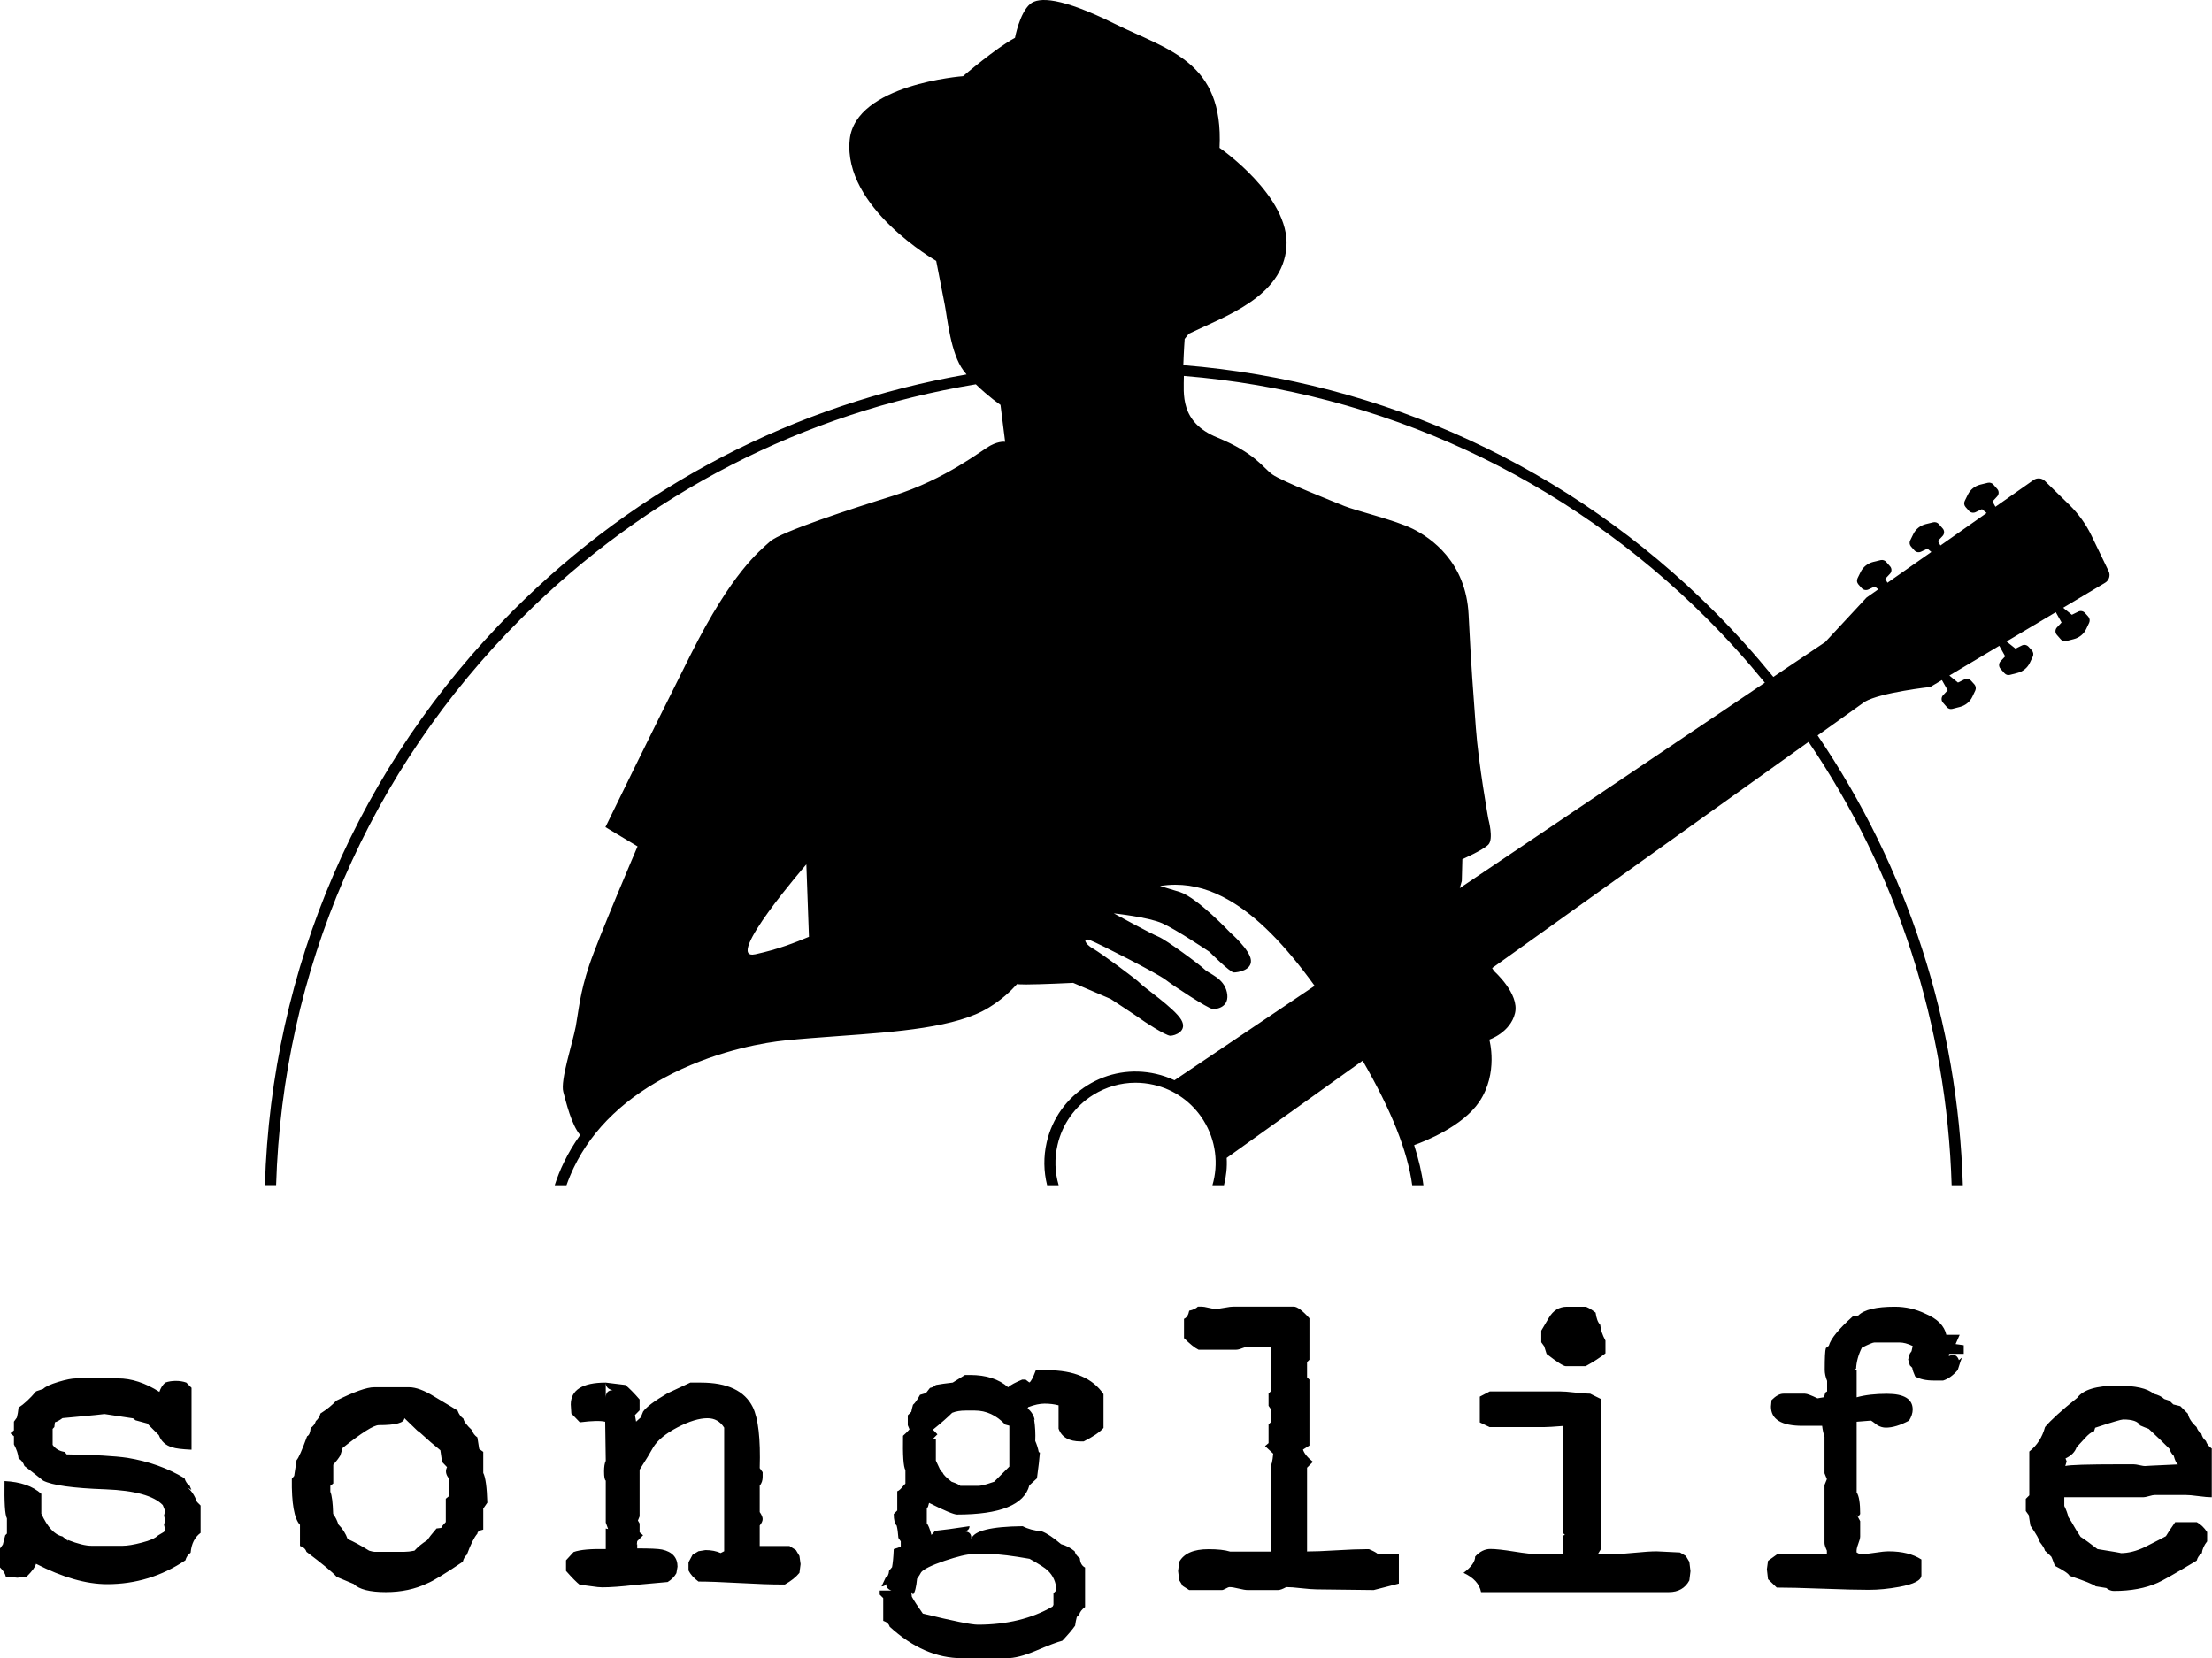 <svg version="1.1" id="LOGO" xmlns="http://www.w3.org/2000/svg" x="0" y="0" viewBox="0 0 1954 1464.7" style="enable-background:new 0 0 1954 1464.7" xml:space="preserve"><style>.st3{fill:none;stroke:#020203;stroke-width:16.564;stroke-miterlimit:10}.st4{fill:#020203}</style><path d="m1825.6 1291-1-2.6c5.1-2.4 8.4-5.7 9.8-9.9.3-.3 2.7-3 7.2-7.8 3.1-3.5 5.8-5.6 8.2-6.3l1-3.1c14.8-4.9 23-7.3 24.7-7.3 8.2 0 13.2 1.7 14.9 5.2 3.1 1.4 5.7 2.4 7.7 3.1 8.2 7.6 14.3 13.5 18.4 17.7.7 2.4 1.9 4.4 3.7 6.1 1.1 4.1 2.3 6.6 3.7 7.6-22.7 1-32.1 1.5-28.4 1.5-1.4 0-3.2-.3-5.4-.8s-4-.8-5.4-.8h-11.3c-29.2 0-45.5.5-49 1.5l1.2-4.1zm90.8-53.6-4.6-1.5c-2.1-2.1-5.2-3.6-9.3-4.6-5.5-4.8-16.2-7.2-32-7.2-18.6 0-30.4 3.6-35.6 10.8-13.8 11-23.2 19.6-28.4 25.8-2.4 8.9-7 16.2-13.9 21.6v38.7l-3.1 3.1v10.8l2.6 3.6 1.5 9.3c5.2 7.6 7.9 12.4 8.2 14.4 2.7 3.4 4.3 6 4.6 7.7 3.4 3.1 5.3 4.9 5.7 5.4.3.5 1.4 3.2 3.1 8 7.9 4.1 12.2 7 12.9 8.8 13.4 4.5 21.1 7.6 23.2 9.3l9.3 1.5c2.1 1.7 4.3 2.6 6.7 2.6 15.1 0 28-2.4 38.7-7.2 3.4-1.4 15-7.9 34.5-19.6.7-2.7 2.2-5 4.6-6.7.3-3.4 1.9-6.9 4.6-10.3v-8.2c-2.7-4.1-5.8-7-9.2-8.8h-19c-4.1 5.8-6.8 10-8.2 12.4-.3.3-6.7 3.6-19 9.8-7.2 3.4-14.2 5.2-21 5.2 1.4 0-5.5-1.2-20.5-3.6-6.2-4.8-11.1-8.4-14.9-10.8-2.7-4.1-4.7-7.3-5.9-9.5-1.2-2.2-2.8-4.9-4.9-8-.7-3.1-1.9-6.4-3.6-9.8v-7.7h69.8c1 0 2.7-.3 5.1-1 2.4-.7 4.1-1 5.1-1h27.2c2.4 0 6.2.3 11.3 1 5.1.7 9.1 1 11.8 1v-43c-2.8-2-4.5-4.3-5.2-6.7-2.1-1.7-3.4-3.9-4.1-6.7-2.1-1.4-3.4-3.2-4.1-5.6-4.5-4.1-7-8-7.7-11.8l-6.7-6.7-6.2-1.5-3.4-3.3zm-181.7-41.8v-7.2l-7.2-1 3.6-8.2h-11.8c-1.7-7.9-7.8-14.1-18.4-18.6-8.5-4.1-17.5-6.2-27.1-6.2-16.4 0-27.1 2.6-32.2 7.7l-5.1 1c-12.3 11-19.3 19.6-21 25.8l-2.6 2.1c-.7 2.1-1 8.4-1 19.1 0 3.1.7 6.4 2.1 9.8v9.3l-1.6 1-1.1 4.1-5.8 1c-5.6-2.7-9.3-4.1-11.1-4.1h-19c-3.2 0-6.7 1.9-10.5 5.7l-.5 5.7c0 11.3 9.3 17 27.9 17H1609.6c.4 3.5 1.1 6.7 2.1 9.8v32.1l2.1 5.2-2.1 5.2V1363.2c0 1.4.7 3.6 2.1 6.7v3.1H1570l-8.2 5.9-1 7.4 1 8.8 7.7 7.4c8.9 0 22.5.3 40.7 1 18.2.7 31.8 1 40.7 1 8.6 0 17.5-.9 26.8-2.6 13.1-2.4 19.6-5.8 19.6-10.3v-13.9c-7.4-4.8-17-7.2-28.9-7.2-2.8 0-7 .4-12.6 1.3s-9.8 1.3-12.6 1.3l-3.1-1.6c-.3-1.7.1-4.2 1.3-7.3 1.2-3.1 1.8-5.4 1.8-6.8v-13.6l-3.1-5.8c.6.7 1 1.4 1.3 2.1l1.8-2.6c0-9.6-1-16-3.1-19.1V1256l12.6-1c.3 0 2.3 1.4 5.8 4.1 2.4 1.4 4.9 2.1 7.4 2.1 6 0 12.8-2.1 20.5-6.2 2.1-3.4 3.2-6.7 3.2-9.8 0-9.3-7.6-13.9-22.7-13.9-10.3 0-19.3 1-26.8 3.1v-23.7h-4.1l3.6-1.5c.3-6.2 2-12.4 5.1-18.6 6.1-3.1 9.8-4.6 11.1-4.6h22.2c3.4 0 7.2 1 11.6 3.1l-1 4.6-1.5 2.1-1.5 5.2 1.5 5.2 2.1 2.1c.3 2.1 1.2 4.6 2.6 7.7 4.1 2.4 9.6 3.6 16.5 3.6h8.2c4.5-1.4 8.8-4.5 12.9-9.3 2.1-6.9 3.4-10.6 4.1-11.3l-3.1 2.6c-1-3.1-2.8-4.6-5.2-4.6-1 0-2.2.3-3.6 1v-1.5l.5-.5h12.6zM1414 1368.8v-133l-9.3-4.6c-3.1 0-7.6-.3-13.4-1-5.8-.7-10.3-1-13.4-1H1316l-8.8 4.6v22.8l8.6 4.1h48.8c2.4 0 7.8-.3 16.3-1v94.8l1.5 1.5-1.5.5v16.5h-22.2c-4.8 0-11.9-.8-21.1-2.3-9.3-1.5-16.3-2.3-21.1-2.3-4.8 0-9.3 2.2-13.4 6.7 0 4.5-3.4 9.3-10.3 14.4 8.9 4.1 14.1 9.8 15.5 17h166c8.2 0 14.3-3.4 18-10.3l1-8.2-1-8.2-3.1-5.2-5.2-3.1c-13.4-.7-20.3-1-20.6-1-4.5 0-11.2.4-20.1 1.3-8.9.9-15.6 1.3-20.1 1.3-1 0-2.8-.1-5.4-.3-2.6-.2-4.7-.1-6.4.3l2.6-4.3zm4.2-173.2v-11.3c-2.8-5.2-4.3-9.8-4.6-13.9-2.1-2.1-3.4-5.7-4.1-10.8-4.5-3.4-7.6-5.2-9.3-5.2h-16c-6.9 0-12.2 3.3-16 9.8l-6.7 11.3v10.3l2.6 3.6 2.1 6.7c9.3 7.2 14.9 10.8 17 10.8h17.5c6.8-3.7 12.6-7.5 17.5-11.3m-263.6 101 5.2-5.2c-4.8-3.8-7.7-7.4-8.8-10.8l5.7-3.6v-58.2l-2.1-2.1v-13.4l2.1-2.1v-36.6c-6.2-6.9-10.8-10.3-13.9-10.3h-53.1c-1.7 0-4.4.3-8 1-3.6.7-6.3 1-8 1-1.4 0-3.4-.3-6.2-1-2.8-.7-4.8-1-6.2-1h-3.1c-1.7 1.7-4.3 2.9-7.7 3.6-.7 3.8-2.2 6.2-4.6 7.2v17c5.2 5.2 9.4 8.6 12.9 10.3h33c1.4 0 3.2-.4 5.4-1.3s3.9-1.3 4.9-1.3h20.6v39.2l-2.1 2.1v10.8l2.1 3.1v11.3l-2.1 2.1v16.5l-3.1 2.6 7.2 6.7c-.3 3.4-.7 6.2-1.2 8.2-.5.7-.8 4.1-.8 10.3v68h-36.1c-4.5-1.4-10.8-2.1-19.1-2.1-13.1 0-21.6 3.7-25.8 11.2l-1 8.1 1 8.1 3.1 5.1 5.7 3.6h28.9c.7 0 1.8-.4 3.4-1.3 1.5-.9 2.7-1.3 3.4-1.3 1.7 0 4.4.4 8 1.3 3.6.9 6.3 1.3 8 1.3h26.8c1.7 0 4.1-.9 7.2-2.6 3.1 0 7.6.3 13.4 1 5.8.6 10.3 1 13.4 1l50.5.6 22.2-5.7v-26.3H1217c-1.7-1.4-4.3-2.7-7.7-4.1h-3.1c-5.8 0-14.4.3-25.8 1-11.3.7-19.9 1-25.8 1v-74zm-224.8 122.7c-18.4 10.6-40.4 16-66 16-5.8 0-22-3.3-48.6-9.8-4.4-6.2-7.7-11.2-9.7-14.9l-.5-4.1c.7.7 1.2 1.4 1.5 2.1 1.7-1.7 2.9-6.4 3.6-13.9 1.7-2.4 2.9-4.3 3.6-5.7 2.1-2.7 8.9-6.1 20.6-10.1 11.7-3.9 19.9-5.9 24.7-5.9h17c6.9 0 18 1.4 33.5 4.1 8.6 4.8 13.9 8.2 16 10.3 4.8 4.5 7.4 10.3 7.7 17.5l-2.6 2.6v10.3l-.8 1.5zm-101.7-152.2-4-4.1c7.2-5.8 12.9-10.8 17-14.9 3.4-1.4 7.4-2 11.9-2h8.2c10 0 18.9 4.1 26.8 12.4l3.6 1v36.1l-13.4 13.4c-1 .3-3.2 1-6.4 2.1-3.3 1-5.8 1.5-7.5 1.5h-16c-1-1-3.6-2.2-7.7-3.6-4.8-3.8-7.4-6.4-7.7-7.8l-2.1-2.1c-1.7-3.8-3.1-6.7-4.1-8.8v-18.6l-2.2-1 3.6-3.6zm77.9-48.3h-3.1c-5.8 2.4-10 4.6-12.4 6.7-8.2-7.2-19.4-10.8-33.5-10.8h-4.6l-10.8 6.7c-6.2.7-11.2 1.4-14.9 2.1-1.4 1.4-3.1 2.2-5.2 2.6l-3.6 4.6-5.2 1.5c-2.4 4.5-4.5 7.4-6.2 8.8-.7 2.4-1.2 4.5-1.5 6.2l-3.1 3.1v8.8l1.5 3.6c-1.4 1.7-3.3 3.6-5.7 5.7-.3 17.2.3 27.3 2.1 30.4v11.9l-1.5 1.5c-2.4 3.1-4.3 4.8-5.7 5.2v17l-3.1 3.1c0 5.2.9 8.6 2.6 10.3.7 2.8 1.2 6.4 1.5 10.8l2.1 3.1v4.7c-1.7.7-3.8 1.4-6.2 2.1-.3 7.6-.9 12.9-1.5 16l-2.6 3.1c-.3 3.4-1.4 5.5-3.1 6.2l-3.6 7.7c1.7 0 3.1-.7 4.1-2.1 0 2.7 1.5 4.6 4.6 5.7h-10.3v3.6l3.1 3.1v20.1c3.1 1 5 2.7 5.7 5.2 20.3 18.6 41.6 27.8 63.9 27.8h39.7c6.5 0 14.8-2.1 24.7-6.2 12-5.1 20.1-8.2 24.2-9.2 5.2-5.5 8.9-9.9 11.3-13.3.3-2.7.9-5.3 1.5-7.7l2.1-2.1c.7-2.4 2.4-4.6 5.2-6.7v-34.9c-2.8-1.4-4.3-4.1-4.6-8.2-2.4-1.7-4-3.8-4.6-6.2-3.8-3.1-7.7-5.1-11.9-6.2-6.9-5.8-12.5-9.6-17-11.3-6.9-.7-12.5-2.2-17-4.6-28.2.3-43.3 4.1-45.4 11.3.3-4.1-1.5-6.4-5.7-6.7 2.7-.7 4.1-2.2 4.1-4.6-13.6 2.1-23.7 3.4-30.5 4.1-1 1.4-2 2.6-3.1 3.6-1.4-5.2-2.7-8.6-4.1-10.3v-13.4l1-1 1-3.6c13.7 6.9 22 10.3 24.7 10.3 38.1 0 59.4-8.6 63.9-25.8l6.7-6.2c1.4-10 2.2-17.5 2.6-22.7l-1-.5c-.7-3.4-1.7-6.7-3.1-9.8.3-6.2 0-12.5-1-19.1l.5.5c-.7-3.8-2.8-7.2-6.2-10.3l.5-1c5.5-2.1 10.3-3.1 14.4-3.1 4.5 0 8.6.5 12.4 1.5v20.6c2.7 7.6 9.3 11.3 19.6 11.3h2.6c8.2-4.1 14.1-8.1 17.5-11.9v-29.9c-9.6-14.1-26.1-21.1-49.5-21.1H915c-2.4 6.5-4.3 10.1-5.7 10.8l-3.3-2.5zm-241 24.3c-7.2-14.5-22.5-21.7-45.9-21.7h-9.3c-8.9 4.2-15.6 7.3-20.1 9.4-11.3 6.6-18.6 12-21.6 16.2l-2.1 5.2-4.1 3.7-1-5.8 4.1-4.2v-9.6c-4.9-5.7-9.1-9.9-12.6-12.8l-17.3-2.1c0 3.7 2.1 6 6.2 6.7-4.1 0-6.2 2.2-6.2 6.7v-13.4c-20.6 0-30.9 6.5-30.9 19.4l.5 7.9 7.5 7.8c11-1.4 18.5-1.5 22.4-.5l.5 34.5c-1 2.1-1.5 5.2-1.5 9.3 0 4.8.5 7.6 1.5 8.2v37.1l2.1 5.7-2.1-.5v18.2c-13.1-.3-22.5.5-28.4 2.6l-6.7 7.3v9.4c5.2 5.9 9.3 10.1 12.4 12.5 2.1 0 5.3.3 9.8 1 4.5.7 7.7 1 9.8 1 7.2 0 16.8-.7 28.9-2.1 15.8-1.4 25.4-2.3 28.9-2.6 3.4-2.1 6-4.7 7.7-7.8l1-5.8c0-8-4.6-13.1-13.7-15.1-3.4-.7-10.7-1-21.9-1v-3.7c-.3 0-.5.5-.5 1.5l.5-4.2 5.2-5.2-3.1-2.6v-7.8l-1.5-2.6 1.5-3.7v-41.2c5.6-8.7 9.6-15.3 12.1-19.9 3.9-6.3 11-12.1 21.3-17.5 10.4-5.4 19.2-8.1 26.6-8.1 6.3 0 11.2 2.8 14.7 8.3v109.2l-3.1 1.6c-3.8-1.7-8.2-2.6-13.4-2.6l-6.2 1-5.2 3.1-3.6 6.7v7.2c1.7 3.4 4.6 6.7 8.8 9.8 7.9 0 19.9.4 36.1 1.3 16.1.9 28.4 1.3 36.6 1.3h3.6c5.5-3.1 9.8-6.5 12.9-10.3l1-7.7-1-7.2-3.1-5.2-5.7-3.6h-26.3v-18.1c1.7-2.1 2.6-4 2.6-5.7 0-1.7-.9-3.8-2.6-6.2v-23.3c1.7-2.1 2.6-4.6 2.6-7.8v-4.1l-2.6-3.6c.8-26-1.3-43.9-6.1-53.9m-373.2 74.7v-5.2l2.6-2.1V1294c2.7-3.1 4.8-5.8 6.2-8.2l2.1-6.7c16.8-13.4 27.4-20.1 31.9-20.1 15.1 0 22.6-2.1 22.6-6.2l11.8 11.4 1 .5c7.5 6.9 13.9 12.4 19 16.5l1.5 10.3 4.4 4.6c-1.6 3.1-1.2 6.4 1.5 9.8v16l-2.6 2.1v20.6c-2.1 2.1-3.4 3.8-4.1 5.2l-4.1.5c-4.1 4.8-6.8 8.2-8.2 10.3-4.8 3.1-8.5 6.2-11.3 9.3-3.4.7-6.3 1-8.7 1h-26.7c-.7 0-2.2-.3-4.6-1-7.2-4.5-13.5-7.9-19-10.3-1.7-4.8-4.4-9.1-8.2-12.9-1-3.4-2.6-6.5-4.6-9.3-.3-10-1.1-16.5-2.5-19.6m129.9-48c-2.4-1.7-4-3.8-4.6-6.2-4.8-4.5-7.4-7.9-7.7-10.3-2.4-1.7-4.1-4.1-5.2-7.2-1-.7-7.9-4.8-20.6-12.4-8.9-5.5-16.3-8.2-22.2-8.2h-30.9c-6.5 0-17.7 4-33.5 11.9-3.4 3.8-8.1 7.6-13.9 11.3-.7 2.8-2.1 5-4.1 6.7-.7 2.4-2.2 4.5-4.6 6.2-.3 4.1-1.4 6.5-3.1 7.2-4.5 12.4-7.6 19.4-9.3 21.1l-2.1 13.9-2.1 2.6c-.3 21.6 2.1 35.2 7.2 40.7v18.6c3.1 1 5 2.8 5.7 5.2 13.7 10.3 22.7 17.7 26.8 22.2l14.9 6.2c4.8 4.8 14.3 7.2 28.4 7.2 13.7 0 25.9-2.6 36.6-7.7 5.2-2.1 15.6-8.4 31.4-19.1.7-2.7 1.9-4.8 3.6-6.2 3.4-9.3 6.5-15.5 9.3-18.6 0-1.7 1.7-2.9 5.2-3.6v-18.6l3.6-5.2c-.4-13.7-1.6-22.5-3.6-26.3v-18.6l-3.6-2.6-1.6-10.2zm-252.6 46.4-1.5-3.6c-2.1-1.4-3.6-3.6-4.6-6.7-14.7-8.9-31.5-14.9-50.3-18-11.6-1.7-29.6-2.7-53.9-3.1l-1.5-2.1c-4.8-.7-8.4-2.8-10.8-6.3v-14.1l1.5-1.6.5-4.2c2.1-.7 4.3-1.9 6.7-3.7 26.8-2.4 39-3.7 36.6-3.7.3 0 8.9 1.3 25.8 3.9l2.1 1.7 10.3 2.8 10.3 10.3c2.1 5.5 6 9.1 11.9 10.8 2.8 1 8.4 1.7 17 2.1V1226l-4.6-4.6c-2.8-1-5.8-1.5-9.3-1.5-3.4 0-6.5.5-9.3 1.5-2.4 2.1-4.1 4.8-5.2 8.2-12.4-7.9-24.6-11.9-36.6-11.9H67.5c-3.8 0-9.1 1-16 3.1s-11.3 4.1-13.4 6.2l-6.2 2.1c-5.5 6.5-10.7 11.3-15.5 14.4-.3 3.4-.9 6.4-1.5 8.8l-2.6 3.6v7.7l-3.1 2.6 3.1 2.6v7.2c2.4 4.5 3.8 8.6 4.1 12.4 2.4 1.4 4.1 3.6 5.2 6.7 7.2 5.5 12.7 9.8 16.5 12.9 7.9 4.1 26.3 6.7 55.2 7.7 25.8 1 42.6 5.7 50.5 13.9l2.1 5.2-1 4.1 1 4.1-1 4.1 1 4.1-1 2.1-5.2 3.1c-2.4 2.4-7.2 4.6-14.4 6.4-7.2 1.9-12.9 2.8-17 2.8H80.9c-5.2 0-12.2-1.7-21.1-5.2l.5 1-5.2-4.1c-6.9-1.4-13.1-8.1-18.6-20.1v-17.5c-7.6-6.9-18.4-10.6-32.5-11.3-.3 18.6.3 29.6 2.1 33v13.4l-1.5 1.5-2.1 8.2-2.6 3.6v16.5c3.1 3.1 4.8 5.8 5.2 8.2l10.3 1 8.2-1c4.8-4.8 7.6-8.6 8.2-11.3 23.4 12 44.3 18 62.9 18 25.1 0 48.1-7 69.1-21.1.7-2.7 2.2-5 4.6-6.7.7-7.9 3.6-13.7 8.8-17.5V1330l-3.1-3.1c-2.4-6.2-5.3-10.5-8.8-12.9l3.8 2.2zM1045.8 332.1c174.5 14.3 336.7 89.1 462 214.3 18.1 18.1 35.2 37.1 51.2 56.7l-269.5 181.5 1.8-6.3.5-19.3s17.9-7.8 22.9-12.8c5-5 0-22.9 0-22.9s-8.7-48.6-11-80.3c-2.3-31.6-4.1-53.2-6.4-100-2.3-46.8-33.5-67.9-49.1-75.7s-50.5-16.1-60.5-20.2c-10.1-4.1-55.5-22-63.8-28-8.3-6-15.1-18.8-48.6-32.6-33.3-13.5-29.6-38.8-29.5-54.4M667.3 843c-29.4 6.4 45-79.4 45-79.4l2.3 64c-12.8 5.3-27.1 11-47.3 15.4M234 1047h9.9c5.8-189.2 82.1-366.2 216.5-500.6C571 435.8 710.6 364.5 862 339.5c10.9 10.7 21.8 18.2 21.8 18.2l4.1 32.6s-5-.9-12.8 3.2c-7.8 4.1-39.7 30-86.2 44.5-35.6 11.1-99.1 31.7-108.7 40.4s-33.5 27.1-69.7 99.1-75.7 153.2-75.7 153.2l28.4 17s-34.4 80.3-42.7 105c-8.3 24.8-9.2 39.4-11.9 54.1-2.8 14.7-13.8 47.7-11 57.8 2.4 8.8 7.1 29 14.9 38.1-5.5 7.7-10.3 15.7-14.4 24.2-3.2 6.5-5.9 13.3-8.1 20.2h10.4c1.9-5.4 4.1-10.7 6.6-15.9 16.7-34.5 46.1-62.4 87.5-83.1 42.6-21.2 83.2-27.3 98.7-28.9 15.1-1.6 31.6-2.7 47.4-3.9 51.4-3.7 104.6-7.5 133.1-25.3 11.4-7.1 18.4-13.7 24.8-20.7.8.2.9.4 8.2.4 12.4 0 41.3-1.4 41.3-1.4l33.1 14.2s23.8 15.6 26.1 17.4c2.3 1.8 22.5 15.1 26.6 15.1s15.6-4.1 9.6-14.2-33.5-28.9-36.2-32.1c-2.8-3.2-34.4-26.6-41.7-30.7-7.3-4.1-9.6-10.1-2.3-7.3s58.7 28.9 66.5 34.9c7.8 6 37.2 25.2 41.3 25.7 4.1.5 15.6-1.8 12.8-14.7-2.8-12.8-15.6-16.1-19.7-20.2-4.1-4.1-33.9-26.1-40.8-28.9-6.9-2.8-39.4-20.6-39.4-20.6s30.3 3.2 42.7 8.7c12.4 5.5 41.7 25.2 41.7 25.2s18.3 18.3 21.6 18.3c3.2 0 16.1-1.8 15.1-11-.9-9.2-18.3-24.3-18.3-24.3s-28.9-30.7-44.5-35.8c-4.7-1.5-11-3.4-17.5-5.3 4.6-.7 9.1-1.1 13.6-1.1 16.1 0 31.8 4.6 47.8 13.9 24 13.9 48.4 38.3 75.2 75.4l-123.8 83.4c-5.2-2.4-10.6-4.3-16.3-5.6-21-4.8-42.6-1.2-60.8 10.2-18.2 11.4-31 29.3-35.8 50.3-2.9 12.7-2.7 25.6.4 37.9h10.2c-3.4-11.5-3.8-23.7-1-35.7 4.2-18.4 15.4-34.1 31.4-44.1 11.4-7.1 24.3-10.8 37.4-10.8 5.3 0 10.7.6 16 1.8 18.4 4.2 34.1 15.4 44.1 31.4 11.1 17.8 13.4 38.7 7.9 57.4h10.2c2-7.9 2.9-16.1 2.4-24.2l120.1-85.9c25.6 44.3 39.7 80 43.8 110.1h9.9c-1.4-11.1-4.2-22.9-8.2-35.5 9.3-3.3 42.7-16.4 57.5-38.2 17.2-25.5 8.9-55 8.9-55s18.6-6.2 22.7-23.4c4.1-17.2-18.6-37.2-18.6-37.2l-1.6-2.6 279.5-199.8c78.2 115.2 122.1 250 126.4 391.7h9.9c-4.3-143.7-48.9-280.5-128.3-397.4l41.7-29.8c14.1-8.2 57.8-13 57.8-13l10.3-6.1 5.1 9-4.1 4.4c-1.7 1.8-1.7 4.7-.1 6.5l3.5 4c1.2 1.4 3.1 2 4.9 1.5l6.6-1.7c4.8-1.2 8.9-4.5 11-9l2.6-5.5c.8-1.8.5-3.9-.8-5.4l-3-3.3c-1.5-1.6-3.8-2.1-5.8-1.1l-5.7 2.8-7.6-6.2 44.1-26.3 5.2 9.3-4.1 4.4c-1.7 1.8-1.7 4.7-.1 6.5l3.5 4c1.2 1.4 3.1 2 4.9 1.5l6.6-1.7c4.8-1.2 8.9-4.5 11-9l2.6-5.5c.8-1.8.5-3.9-.8-5.4l-3-3.3c-1.5-1.6-3.8-2.1-5.8-1.1l-5.7 2.8-7.9-6.3 43.5-25.9 5.1 9.1-4.1 4.4c-1.7 1.8-1.7 4.7-.1 6.5l3.5 4c1.2 1.4 3.1 2 4.9 1.5l6.6-1.7c4.8-1.2 8.9-4.5 11-9l2.6-5.5c.8-1.8.5-3.9-.8-5.4l-3-3.3c-1.5-1.6-3.8-2.1-5.8-1.1l-5.7 2.8-7.7-6.2 37.1-22.1c3.5-2.1 4.9-6.5 3.1-10.2l-15.3-31.7c-4.8-9.9-11.3-18.9-19.1-26.6l-21.9-21.4c-2.7-2.7-7-3-10.1-.8l-33.6 23.6-2.6-4.7 4.1-4.4c1.7-1.8 1.8-4.6.2-6.5l-3.5-4c-1.2-1.4-3.1-2-4.9-1.6l-6.6 1.6c-4.9 1.2-8.9 4.4-11.1 8.9l-2.7 5.5c-.9 1.8-.6 3.9.7 5.4l3 3.4c1.4 1.6 3.8 2.1 5.8 1.2l5.7-2.7 4.1 3.4-40.8 28.7-2.2-4 4.1-4.4c1.7-1.8 1.8-4.6.2-6.5l-3.5-4c-1.2-1.4-3.1-2-4.9-1.6l-6.6 1.6c-4.9 1.2-8.9 4.4-11.1 8.9l-2.7 5.5c-.9 1.8-.6 3.9.7 5.4l3 3.4c1.4 1.6 3.8 2.1 5.8 1.2l5.7-2.7 3.5 2.9-38.8 27.2-1.9-3.5 4.1-4.4c1.7-1.8 1.8-4.6.2-6.5l-3.5-4c-1.2-1.4-3.1-2-4.9-1.6l-6.6 1.6c-4.8 1.2-8.9 4.4-11.1 8.9l-2.7 5.5c-.9 1.8-.6 3.9.7 5.4l3 3.4c1.4 1.6 3.8 2.1 5.8 1.2l5.7-2.7 3.1 2.5-10.4 7.3-36.5 39.3-45.8 30.8c-16.4-20.1-33.8-39.5-52.4-58.1C1387 412.8 1222.4 337 1045.3 322.6c.4-12.3 1.2-23.2 1.2-23.2l3.7-4.6c31.2-15.1 82.9-32.3 86.2-76.7 3.3-44.6-59.1-87.5-59.1-87.5C1081.1 54 1032 44.4 984.7 21 937.5-2.4 917.6-2.9 910 3.5c-9.4 8-13.4 29.9-13.4 29.9-16.6 8.8-45.9 33.9-45.9 33.9s-95 7-100.1 56.1c-6.1 60 76.4 107.1 76.4 107.1s5.3 26.9 7.6 38.9c2.3 11.9 5.2 43 16.5 58 .9 1.2 1.8 2.3 2.7 3.4-151 26.2-290 98-400.6 208.6C317.1 675.7 239.8 855.2 234 1047"/></svg>